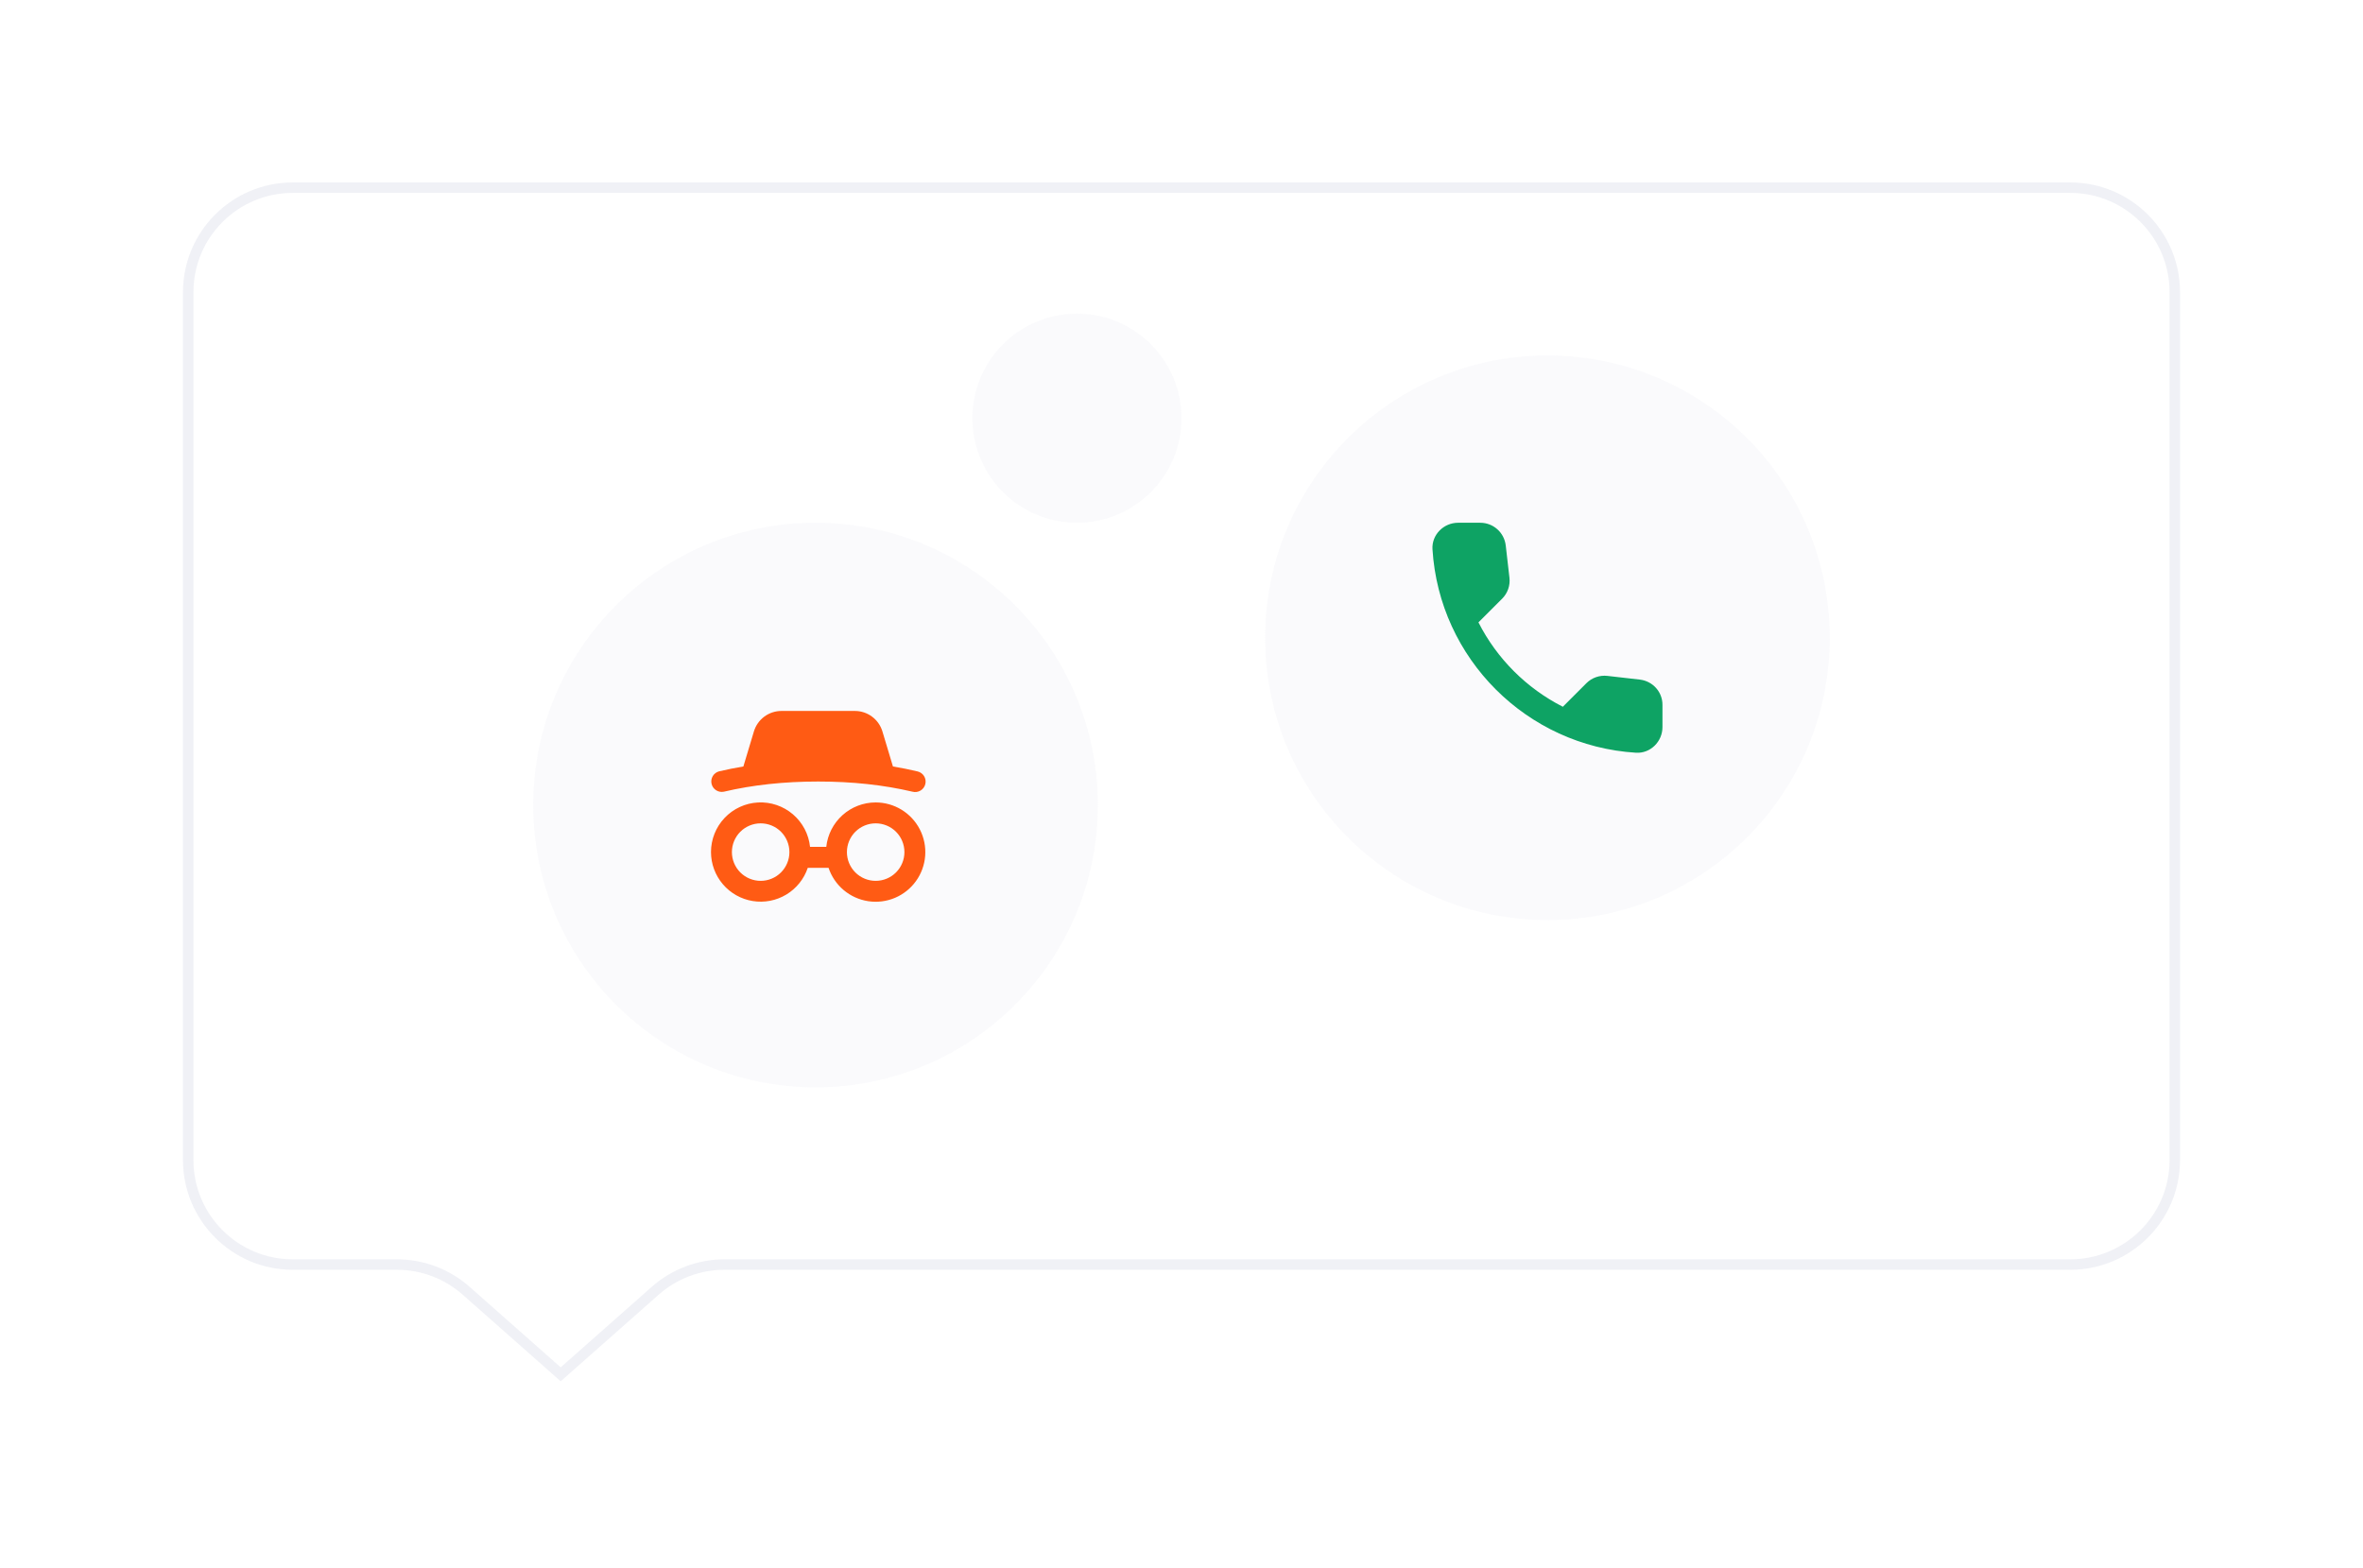 <?xml version="1.0" encoding="UTF-8"?> <svg xmlns="http://www.w3.org/2000/svg" width="226" height="150" viewBox="0 0 226 150" fill="none"> <g style="mix-blend-mode:hard-light" filter="url(#filter0_d)"> <path d="M208 27C208 21.477 203.523 17 198 17H28C22.477 17 18 21.477 18 27V110C18 115.523 22.477 120 28 120H37.963C40.403 120 42.759 120.892 44.587 122.509L53.625 130.5L62.663 122.509C64.491 120.892 66.847 120 69.287 120H113H198C203.523 120 208 115.523 208 110V27Z" fill="white"></path> <path d="M208 27C208 21.477 203.523 17 198 17H28C22.477 17 18 21.477 18 27V110C18 115.523 22.477 120 28 120H37.963C40.403 120 42.759 120.892 44.587 122.509L53.625 130.5L62.663 122.509C64.491 120.892 66.847 120 69.287 120H113H198C203.523 120 208 115.523 208 110V27Z" stroke="#D7DAE6" stroke-opacity="0.39" stroke-miterlimit="22.926"></path> </g> <circle r="27" transform="matrix(-1 0 0 1 148 61)" fill="#D7DAE6" fill-opacity="0.14"></circle> <path d="M156.844 65.002L153.734 64.647C152.987 64.562 152.252 64.819 151.725 65.345L149.472 67.599C146.006 65.835 143.165 63.006 141.401 59.528L143.667 57.262C144.193 56.736 144.451 56.001 144.365 55.254L144.01 52.168C143.863 50.931 142.822 50 141.573 50H139.454C138.07 50 136.919 51.151 137.004 52.535C137.654 62.994 146.018 71.346 156.465 71.996C157.849 72.081 159 70.93 159 69.546V67.427C159.012 66.191 158.081 65.15 156.844 65.002V65.002Z" fill="#0EA364"></path> <circle r="10" transform="matrix(-1 0 0 1 103 40)" fill="#D7DAE6" fill-opacity="0.14"></circle> <circle r="27" transform="matrix(-1 0 0 1 78 77)" fill="#D7DAE6" fill-opacity="0.14"></circle> <path d="M83.75 76.75C84.624 76.75 85.482 76.992 86.228 77.448C86.974 77.904 87.579 78.558 87.977 79.336C88.376 80.114 88.552 80.988 88.485 81.859C88.419 82.731 88.114 83.568 87.602 84.277C87.091 84.987 86.394 85.541 85.588 85.88C84.781 86.218 83.897 86.328 83.033 86.196C82.169 86.064 81.357 85.696 80.689 85.133C80.02 84.57 79.52 83.832 79.243 83.003H77.257C76.898 84.071 76.172 84.977 75.207 85.559C74.243 86.142 73.103 86.362 71.99 86.181C70.878 86.001 69.866 85.431 69.135 84.573C68.405 83.716 68.002 82.627 68 81.5C67.999 80.283 68.465 79.112 69.303 78.229C70.14 77.345 71.284 76.817 72.5 76.753C73.715 76.689 74.909 77.094 75.834 77.884C76.76 78.674 77.347 79.79 77.474 81H79.026C79.15 79.833 79.701 78.754 80.573 77.969C81.445 77.184 82.577 76.75 83.75 76.75V76.75ZM72.75 78.75C72.021 78.75 71.321 79.04 70.805 79.555C70.29 80.071 70 80.771 70 81.5C70 82.229 70.29 82.929 70.805 83.445C71.321 83.96 72.021 84.25 72.75 84.25C73.479 84.25 74.179 83.96 74.695 83.445C75.21 82.929 75.5 82.229 75.5 81.5C75.5 80.771 75.21 80.071 74.695 79.555C74.179 79.04 73.479 78.75 72.75 78.75ZM83.75 78.75C83.021 78.75 82.321 79.04 81.805 79.555C81.29 80.071 81 80.771 81 81.5C81 82.229 81.29 82.929 81.805 83.445C82.321 83.96 83.021 84.25 83.75 84.25C84.479 84.25 85.179 83.96 85.695 83.445C86.21 82.929 86.5 82.229 86.5 81.5C86.5 80.771 86.21 80.071 85.695 79.555C85.179 79.04 84.479 78.75 83.75 78.75ZM81.762 68C82.353 68 82.929 68.191 83.404 68.544C83.878 68.897 84.226 69.394 84.396 69.96L85.402 73.31C86.195 73.443 86.97 73.598 87.729 73.777C87.86 73.804 87.984 73.857 88.094 73.933C88.205 74.008 88.299 74.105 88.371 74.218C88.443 74.331 88.491 74.457 88.514 74.589C88.536 74.721 88.532 74.856 88.501 74.986C88.471 75.116 88.414 75.239 88.335 75.347C88.257 75.455 88.157 75.546 88.042 75.614C87.927 75.683 87.8 75.728 87.668 75.747C87.535 75.766 87.4 75.757 87.271 75.723C84.515 75.075 81.509 74.75 78.25 74.75C74.991 74.75 71.985 75.075 69.229 75.723C68.974 75.775 68.709 75.726 68.49 75.586C68.27 75.446 68.114 75.226 68.055 74.972C67.995 74.719 68.037 74.453 68.17 74.229C68.304 74.006 68.519 73.844 68.771 73.777C69.541 73.596 70.317 73.441 71.097 73.311L72.104 69.96C72.274 69.394 72.622 68.897 73.096 68.544C73.571 68.191 74.147 68 74.738 68H81.762Z" fill="#FF5B14"></path> <defs> <filter id="filter0_d" x="0.5" y="0.45" width="225" height="148.667" filterUnits="userSpaceOnUse" color-interpolation-filters="sRGB"> <feFlood flood-opacity="0" result="BackgroundImageFix"></feFlood> <feColorMatrix in="SourceAlpha" type="matrix" values="0 0 0 0 0 0 0 0 0 0 0 0 0 0 0 0 0 0 127 0"></feColorMatrix> <feOffset dy="0.95"></feOffset> <feGaussianBlur stdDeviation="8.5"></feGaussianBlur> <feColorMatrix type="matrix" values="0 0 0 0 0.306 0 0 0 0 0.322 0 0 0 0 0.376 0 0 0 0.07 0"></feColorMatrix> <feBlend mode="normal" in2="BackgroundImageFix" result="effect1_dropShadow"></feBlend> <feBlend mode="normal" in="SourceGraphic" in2="effect1_dropShadow" result="shape"></feBlend> </filter> </defs> </svg> 